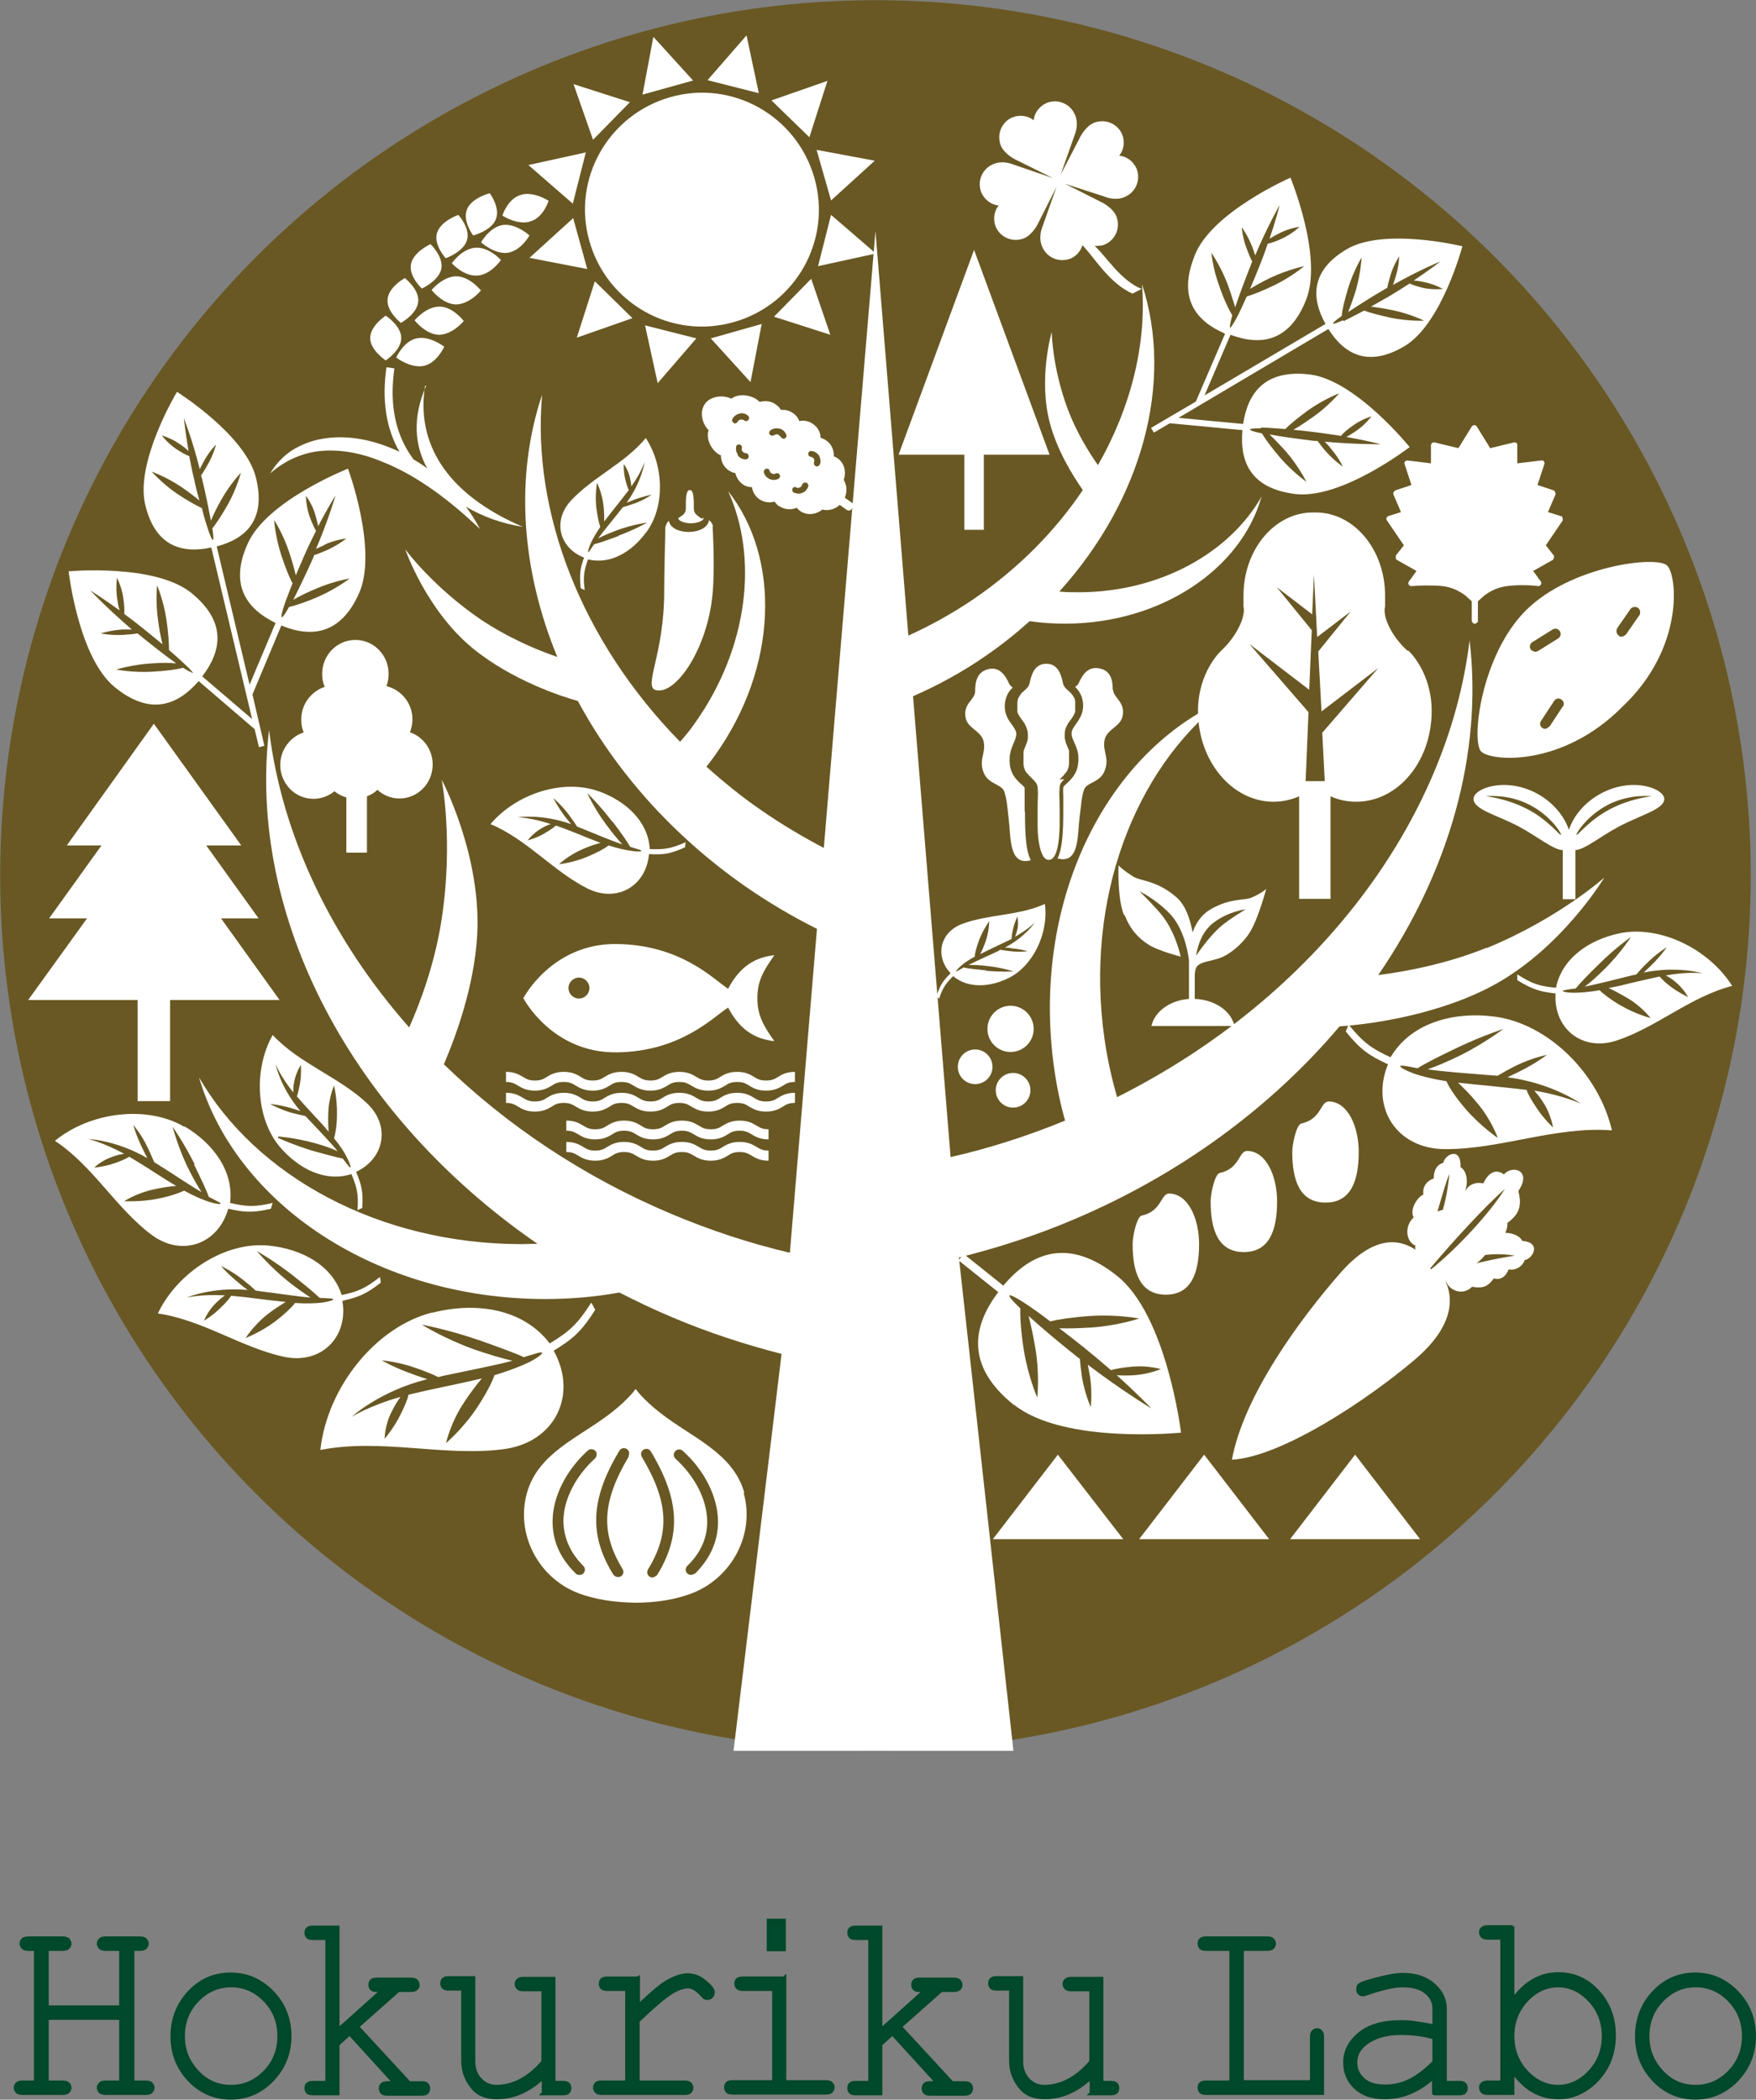 <?xml version="1.0" encoding="UTF-8"?> <svg xmlns="http://www.w3.org/2000/svg" id="_レイヤー_2" data-name="レイヤー 2" viewBox="0 0 48.62 58.14"><rect x="0" y="0" width="48.62" height="58.14" fill="#808080" stroke="none"/><defs><style> .cls-1 { fill: #00492c; stroke: #00482b; stroke-miterlimit: 10; stroke-width: .1px; } .cls-2 { fill: #695823; stroke: #695823; stroke-width: .29px; } .cls-3 { fill: #fff; stroke-width: 0px; } </style></defs><g id="_デザイン" data-name="デザイン"><g><circle class="cls-2" cx="24.24" cy="24.24" r="24.09"></circle><path class="cls-3" d="m41.17,26.24c-1.11.45-2.23.66-3.01.76,1.96-2.86,2.9-6.13,2.53-9.27-.6,4.98-4.22,9.87-9.76,12.65-.15-.52-.27-1.06-.35-1.62-.55-3.86.83-7.45,3.28-9.36-3.3,1.49-5.32,5.66-4.67,10.2.07.49.17.97.3,1.43-1.05.43-2.11.77-3.17,1.01l-1.04-12.76c.68-.3,1.35-.66,2-1.11.44-.3.85-.63,1.23-.97.33.05.67.07,1.02.07,2.64-.02,4.84-1.52,5.4-3.52-.88,1.55-2.8,2.64-5.04,2.65-.19,0-.38,0-.56-.02,2.29-2.53,3.18-5.79,2.29-8.51.13,1.65-.3,3.4-1.22,5.01-.26-.37-.6-.92-.84-1.56-.43-1.16-.44-2.13-.44-2.13,0,0-.38,1.3-.05,2.53.2.75.62,1.43.91,1.85-.76,1.13-1.77,2.16-3.01,3.01-.59.4-1.2.74-1.82,1.02l-.91-11.2-1.43,17.08c-.59-.31-1.18-.66-1.74-1.05-.54-.37-1.04-.78-1.51-1.2.08-.1.16-.21.24-.32,1.74-2.44,1.82-5.46.36-7.31.84,1.84.56,4.33-.91,6.41-.13.19-.27.36-.42.53-2.73-2.79-4.11-6.35-3.82-9.61-.76,2.27-.58,4.83.42,7.26-.56-.19-1.36-.53-2.11-1.03-1.35-.92-2.1-1.95-2.1-1.95,0,0,.58,1.69,1.88,2.75,1.08.88,2.46,1.33,2.9,1.45,1.04,1.93,2.6,3.71,4.63,5.13.65.45,1.31.84,1.99,1.18l-.75,8.97c-1.1-.26-2.2-.62-3.29-1.08-2.44-1.03-4.56-2.46-6.29-4.14.35-.82.83-2.15.92-3.53.14-2.24-.98-4.35-.98-4.35,0,0,.33,1.69,0,3.85-.18,1.2-.58,2.29-.9,3.01-2.17-2.46-3.53-5.34-3.88-8.24-.61,5.17,2.28,10.68,7.43,14.23-.14,0-.29.01-.43.01-3.96,0-7.37-1.89-8.94-4.62,1.03,3.52,4.93,6.14,9.59,6.14.7,0,1.39-.06,2.05-.18.47.24.95.47,1.45.68,1.01.43,2.03.76,3.04,1.02l-1.33,10.99h7.75l-1.51-13.66c1.05-.26,2.11-.6,3.15-1.04,3.01-1.27,5.52-3.15,7.39-5.36.6-.04,2.52-.24,4.15-1.08,1.97-1.02,3.18-3.04,3.18-3.04,0,0-1.26,1.13-3.25,1.95Z"></path><path class="cls-3" d="m9.73,32.51c.15.36.2.55.17,1,.05-.03.08-.04.13-.06.03-.45-.02-.64-.17-1,.8-.38.96-1.3.28-1.92-.78-.72-1.85-1.08-2.59-1.87-.54.96-.46,2.32.2,3.1.53.62,1.27.98,1.98.75Zm-2.03-1.04s.46.03,1,.18c.26.07.49.15.65.23-.2-.25-.51-.57-.84-.92-.02-.02-.04-.04-.06-.06-.11-.02-.24-.05-.39-.09-.33-.1-.58-.24-.58-.24,0,0,.27.02.6.12.09.03.17.05.24.08-.56-.66-.69-1.3-.69-1.3,0,0,.14.34.49.78,0-.08,0-.19.03-.31.05-.26.18-.45.18-.45,0,0,.02.24-.02.49-.03.17-.06.3-.09.38.14.16.3.34.47.52.15.16.29.31.41.46-.01-.14-.02-.32-.01-.52.01-.43.16-.76.16-.76,0,0,.09.38.08.81,0,.27-.04.51-.08.65.17.21.29.39.36.54,0,0,0,0,0,0,.08.16.11.26.09.27-.02,0-.09-.09-.21-.25-.16-.03-.46-.11-.82-.21-.53-.16-.97-.36-.97-.36Z"></path><path class="cls-3" d="m17.9,14.73c.51-.69.49-1.83-.02-2.6-.58.7-1.45,1.07-2.06,1.72-.53.56-.34,1.32.35,1.59-.11.31-.13.47-.09.85.04.02.07.03.11.05-.05-.37-.02-.54.09-.85.61.15,1.21-.2,1.61-.75Zm-.77.11c-.3.11-.54.2-.68.23-.1.14-.15.23-.16.22-.02,0,0-.09.06-.23,0,0,0,0,0,0,.05-.12.15-.29.27-.47-.04-.11-.08-.31-.11-.54-.04-.36.02-.68.02-.68,0,0,.14.27.18.63.02.16.02.32.02.44.1-.13.2-.26.32-.41.13-.16.25-.32.36-.46-.03-.06-.07-.17-.1-.31-.05-.21-.04-.41-.04-.41,0,0,.12.15.17.37.02.1.04.19.04.25.27-.38.37-.68.37-.68,0,0-.08.55-.5,1.13.06-.02.13-.05.2-.08.27-.1.49-.14.49-.14,0,0-.19.14-.47.24-.12.04-.23.08-.32.1-.01.02-.03.04-.04.05-.25.32-.49.6-.65.82.13-.07.32-.15.53-.23.44-.16.83-.21.83-.21,0,0-.35.2-.79.36Z"></path><path class="cls-3" d="m27.95,27.07c.66-.34,1.09-1.24.98-2.04-.72.33-1.55.28-2.28.55-.63.23-.77.9-.33,1.37-.2.2-.29.32-.39.63.03.03.04.05.07.08.1-.31.19-.43.39-.63.42.35,1.03.31,1.56.04Zm-.65-.2c-.28-.03-.5-.05-.62-.08-.13.07-.2.12-.21.11,0-.01.04-.07.13-.15,0,0,0,0,0,0,.09-.08.22-.17.39-.26,0-.1.05-.27.12-.46.11-.29.28-.52.28-.52,0,0,0,.26-.1.56-.05.13-.1.26-.15.35.12-.06.26-.13.41-.2.16-.08.32-.15.46-.22,0-.06.01-.16.04-.28.04-.18.12-.34.12-.34,0,0,.04.17,0,.35-.02.08-.04.16-.07.21.36-.2.55-.39.55-.39,0,0-.27.4-.83.69.06,0,.12,0,.19.02.25.02.44.08.44.08,0,0-.21.03-.46,0-.11-.01-.21-.03-.29-.04-.02,0-.04.02-.05.03-.32.15-.62.28-.83.39.13,0,.31,0,.51.03.41.04.73.15.73.15,0,0-.35.02-.76-.02Z"></path><path class="cls-3" d="m38.51,29.28c-.52-.24-.76-.4-1.17-.91-.03.08-.05.12-.08.19.41.51.65.67,1.17.91-.49,1.2.24,2.34,1.57,2.35,1.54.01,3.06-.64,4.63-.52-.36-1.57-1.77-2.96-3.25-3.15-1.17-.15-2.33.19-2.88,1.13Zm3.21-.86s-.53.42-1.26.79c-.36.18-.68.31-.93.4.46.07,1.11.11,1.81.17.04,0,.08,0,.12.01.14-.08.31-.18.51-.28.45-.22.86-.3.86-.3,0,0-.31.24-.76.46-.12.06-.23.11-.33.16,1.24.16,2.03.73,2.03.73,0,0-.49-.23-1.29-.36.08.09.18.21.27.36.2.32.25.66.25.66,0,0-.26-.24-.46-.55-.14-.21-.24-.38-.27-.49-.31-.04-.65-.07-1.01-.11-.31-.03-.62-.06-.89-.09.15.14.34.33.52.55.41.48.58.98.58.98,0,0-.47-.32-.88-.79-.26-.3-.46-.59-.54-.78-.38-.06-.7-.14-.92-.22,0,0,0,0,0,0-.24-.09-.37-.17-.36-.2.01-.03.18,0,.48.06.2-.13.6-.33,1.1-.57.73-.35,1.4-.56,1.4-.56Z"></path><path class="cls-3" d="m43.07,27.35c-.43-.04-.64-.1-1.06-.37,0,.06,0,.09,0,.16.42.26.63.32,1.06.37-.06.98.75,1.62,1.7,1.3,1.11-.37,2.03-1.21,3.19-1.51-.65-1.03-2-1.68-3.1-1.46-.88.18-1.62.71-1.78,1.52Zm2.09-1.41s-.27.43-.71.87c-.21.21-.41.39-.57.51.35-.07.82-.19,1.34-.32.03,0,.06-.01.09-.02.08-.09.18-.21.3-.32.27-.27.54-.43.54-.43,0,0-.17.25-.44.51-.07.07-.14.13-.2.19.93-.19,1.63.02,1.63.02,0,0-.41-.05-1.02.06.08.04.18.1.28.19.22.18.34.41.34.41,0,0-.24-.11-.47-.28-.15-.11-.26-.22-.32-.29-.23.05-.49.11-.75.17-.23.06-.45.11-.66.15.14.06.32.16.51.27.41.24.65.56.65.56,0,0-.42-.11-.83-.35-.26-.15-.47-.31-.58-.42-.29.05-.54.07-.71.07,0,0,0,0,0,0-.19,0-.31-.03-.31-.05,0-.02.13-.04.36-.07.11-.14.35-.39.65-.68.43-.43.87-.74.87-.74Z"></path><path class="cls-3" d="m16.57,21.91c-.97-.35-2.27.06-2.99.91,1.01.42,1.73,1.3,2.68,1.78.82.41,1.63-.06,1.71-.95.39.02.59,0,1-.19,0-.06,0-.09.02-.14-.41.18-.61.21-1,.19-.04-.75-.64-1.32-1.41-1.6Zm.39.84c.23.3.41.56.49.7.2.06.31.09.31.11,0,.02-.11.03-.28,0,0,0,0,0,0,0-.16-.02-.38-.07-.63-.15-.11.09-.32.2-.58.31-.4.17-.79.21-.79.21,0,0,.26-.25.66-.42.18-.08.36-.14.49-.17-.18-.07-.37-.14-.58-.23-.23-.09-.45-.18-.66-.25-.06.06-.17.13-.32.22-.22.13-.46.19-.46.19,0,0,.14-.19.36-.32.1-.06.2-.11.28-.13-.53-.18-.91-.19-.91-.19,0,0,.66-.1,1.47.19-.05-.06-.1-.13-.16-.2-.21-.28-.33-.52-.33-.52,0,0,.22.18.43.46.09.12.17.24.23.33.03.01.05.02.08.03.45.18.86.36,1.17.46-.12-.13-.28-.32-.44-.54-.34-.45-.53-.88-.53-.88,0,0,.35.34.69.79Z"></path><path class="cls-3" d="m7.42,34.49c-1.18-.11-2.5.73-3.05,1.88,1.24.18,2.3.94,3.49,1.2,1.03.22,1.79-.54,1.62-1.55.44-.1.65-.18,1.06-.5,0-.07-.01-.1-.02-.16-.41.32-.62.41-1.06.5-.26-.82-1.1-1.28-2.03-1.37Zm.68.82c.34.27.62.5.75.63.24.01.37.01.38.04,0,.02-.11.06-.31.09,0,0,0,0,0,0-.18.02-.44.03-.75.01-.1.13-.3.32-.55.51-.4.3-.82.46-.82.46,0,0,.22-.35.61-.66.18-.14.36-.25.5-.34-.22-.02-.46-.05-.71-.08-.29-.04-.56-.07-.8-.09-.05.08-.15.2-.3.34-.21.21-.45.35-.45.35,0,0,.09-.25.31-.47.1-.1.19-.18.27-.23-.64-.04-1.06.06-1.06.06,0,0,.7-.3,1.69-.21-.07-.05-.15-.11-.23-.18-.31-.25-.51-.48-.51-.48,0,0,.3.13.61.38.14.11.26.21.35.3.03,0,.06,0,.09.01.56.07,1.06.15,1.43.18-.17-.11-.4-.27-.65-.47-.5-.41-.84-.82-.84-.82,0,0,.49.28.99.67Z"></path><path class="cls-3" d="m5.1,31.2c-1.02-.6-2.59-.42-3.58.39,1.05.69,1.68,1.85,2.66,2.59.84.64,1.86.28,2.14-.71.44.1.67.12,1.18,0,.02-.06.03-.1.05-.16-.51.12-.74.1-1.18,0,.11-.86-.45-1.64-1.26-2.12Zm.27,1.04c.19.39.35.72.41.9.21.11.34.17.33.19,0,.02-.13.01-.32-.05,0,0,0,0,0,0-.18-.06-.42-.16-.69-.31-.15.07-.41.16-.72.22-.49.1-.94.07-.94.07,0,0,.35-.23.84-.33.22-.05.43-.08.6-.09-.19-.11-.39-.24-.61-.38-.24-.16-.48-.3-.69-.43-.08.05-.23.12-.41.18-.28.1-.56.12-.56.12,0,0,.19-.19.48-.29.13-.05.25-.08.35-.09-.57-.31-.99-.41-.99-.41,0,0,.77.03,1.63.53-.04-.08-.09-.17-.13-.26-.18-.36-.26-.66-.26-.66,0,0,.22.25.39.61.08.16.14.31.19.42.03.02.05.03.08.05.48.3.9.59,1.23.78-.11-.17-.25-.42-.39-.7-.28-.59-.41-1.11-.41-1.11,0,0,.32.46.61,1.04Z"></path><path class="cls-3" d="m11.98,36.34c-1.57.39-2.92,2.07-3.11,3.81,1.68-.33,3.4.19,5.06-.02,1.44-.18,2.08-1.51,1.4-2.73.53-.32.77-.53,1.15-1.13-.04-.08-.06-.12-.11-.2-.38.6-.62.81-1.15,1.13-.71-.94-2-1.17-3.25-.85Zm1.26.76c.56.2,1.03.37,1.26.48.31-.09.49-.16.51-.12.01.03-.11.13-.36.26,0,0,0,0,0,0-.23.11-.56.24-.96.36-.07.21-.25.55-.49.91-.38.57-.85.97-.85.97,0,0,.12-.56.5-1.13.17-.26.35-.49.49-.66-.29.07-.62.14-.95.21-.39.08-.75.16-1.08.24-.02.12-.11.33-.23.57-.18.36-.43.65-.43.65,0,0,0-.37.19-.74.08-.17.17-.31.25-.42-.85.24-1.35.55-1.35.55,0,0,.77-.71,2.09-1.04-.12-.04-.25-.08-.38-.13-.52-.18-.88-.39-.88-.39,0,0,.45.03.97.22.23.08.43.16.59.24.04,0,.08-.02.13-.03.75-.16,1.44-.29,1.93-.42-.27-.06-.64-.17-1.05-.31-.84-.3-1.46-.69-1.46-.69,0,0,.75.14,1.58.43Z"></path><path class="cls-3" d="m38.97,18.02c-.42-.38-.7-.93-.62-1.23v-.3c0-1.27-.86-2.3-1.92-2.3-.01,0-.03,0-.04,0-.01,0-.03,0-.04,0-1.06,0-1.92,1.03-1.92,2.3v.3c.07.3-.21.85-.62,1.23,0,0-.64.58-.64,1.67,0,1.38.94,2.51,2.09,2.51.25,0,.48-.05.71-.15v2.84h.87v-2.84c.22.1.46.15.71.15,1.16,0,2.09-1.12,2.09-2.51,0-1.09-.64-1.67-.64-1.67Zm-2.36,2.26l.07,1.35h-.53l.08-1.91-1.64-1.89,1.66,1.27.07-1.65-.97-1.19.98.75v.05s.05-1.15.05-1.15l.09,1.73.93-.71-.9,1.11.09,1.66,1.57-1.2-1.54,1.78Z"></path><path class="cls-3" d="m9.63,12.98s-2.24.88-2.77,2.07c-.52,1.15-.03,1.81.77,2.2l-.72,1.71-.91-3.83c.81-.21,1.37-.74,1.09-1.89-.28-1.19-2.19-2.39-2.19-2.39,0,0-1.16,1.93-.88,3.12.27,1.15,1.01,1.37,1.83,1.19l1.13,4.75-1.38-1.18c.54-.71.68-1.51-.3-2.31-1.01-.82-3.4-.6-3.4-.6,0,0,.27,2.39,1.28,3.21.98.8,1.74.5,2.32-.17l1.55,1.33.12.5.15-.04-.13-.56h0s0,0,0,0l-.2-.86.8-1.91c.82.34,1.64.26,2.15-.89.53-1.19-.3-3.44-.3-3.44Zm-4.25,5.67s-.13-.04-.31-.16c-.17.05-.49.09-.86.11-.54.03-.99-.06-.99-.06,0,0,.44-.14.98-.17.26-.02.51-.02.68,0-.27-.19-.63-.47-1.01-.78-.02-.02-.04-.04-.07-.05-.11.02-.24.03-.39.04-.34.02-.62-.04-.62-.04,0,0,.27-.09.61-.11.09,0,.17,0,.25,0-.68-.58-1.15-1.08-1.15-1.08,0,0,.34.21.81.55-.03-.09-.05-.21-.07-.35-.04-.3,0-.55,0-.55,0,0,.12.23.17.53.03.2.04.37.03.47.18.13.37.28.57.44.17.14.34.28.49.4-.04-.17-.09-.39-.12-.64-.08-.54-.03-.99-.03-.99,0,0,.18.42.26.96.05.34.07.65.07.83.21.18.38.34.51.46,0,0,0,0,0,0,.13.13.2.22.19.24Zm.19-4.59c-.15-.07-.4-.21-.67-.39-.42-.29-.7-.61-.7-.61,0,0,.4.14.83.43.19.13.36.26.49.37-.05-.18-.1-.37-.14-.57-.06-.23-.1-.46-.14-.66-.09-.03-.23-.11-.38-.21-.23-.16-.38-.36-.38-.36,0,0,.24.06.47.22.11.07.2.14.27.21-.09-.54-.13-.91-.13-.91,0,0,.24.6.44,1.41.03-.06.07-.13.11-.21.15-.28.34-.47.34-.47,0,0-.06.26-.22.54-.07.12-.13.23-.19.31,0,.03.01.05.02.08.11.45.19.87.25,1.18.06-.15.16-.36.28-.57.25-.45.55-.76.55-.76,0,0-.11.42-.35.86-.17.3-.34.56-.44.68.03.2.04.32.01.32-.02,0-.06-.09-.12-.26,0,0,0,0,0,0-.05-.15-.12-.36-.18-.62Zm3.42,1.02c.31-.14.6-.17.6-.17,0,0-.22.18-.53.32-.14.06-.26.11-.36.14-.01.03-.02.05-.03.08-.2.45-.4.86-.55,1.16.15-.09.37-.2.61-.3.5-.22.95-.29.95-.29,0,0-.36.28-.86.5-.34.15-.65.25-.82.29-.1.19-.18.29-.2.28-.02,0,0-.12.06-.3,0,0,0,0,0,0,.05-.16.14-.38.24-.64-.09-.16-.2-.44-.31-.77-.17-.52-.2-.98-.2-.98,0,0,.25.38.42.9.08.24.14.46.18.63.08-.18.16-.38.25-.58.1-.23.21-.45.31-.65-.05-.08-.12-.24-.19-.43-.09-.29-.09-.54-.09-.54,0,0,.16.2.25.49.04.13.07.25.09.35.27-.52.48-.85.48-.85,0,0-.19.66-.54,1.48.07-.03.14-.07.22-.1Z"></path><path class="cls-3" d="m31.61,8c-.57-.22-1-.92-1.3-1.19.09,0,.19,0,.28-.04.3-.13.44-.47.32-.78-.09-.22-.36-.37-.43-.4l-.99-.5,1.08.35c.1.04.34.12.58.01.3-.13.44-.47.32-.78-.09-.2-.27-.34-.48-.36.13-.16.16-.39.08-.59-.13-.3-.47-.44-.78-.32-.22.09-.37.36-.4.43l-.52,1,.38-1.08c.04-.1.12-.34.01-.58-.13-.3-.47-.44-.78-.32-.2.09-.34.27-.36.48-.16-.13-.39-.16-.59-.08-.3.13-.44.47-.32.78.09.22.36.37.43.4l1.01.5-1.08-.37c-.1-.04-.34-.12-.58-.01-.3.13-.44.47-.32.78.09.2.27.34.48.36-.13.16-.16.39-.08.59.13.3.47.44.78.32.22-.09.37-.36.4-.43l.5-.99-.38,1.08c-.04.1-.12.34-.01.58.13.3.47.44.78.32.17-.07.28-.21.33-.37.3.3.75,1.07,1.39,1.34"></path><path class="cls-3" d="m43.62,24.9v-1.36c.27-.02.69-.38,1.2-.65.6-.32,1.23-.47,1.26-.75.03-.29-.85-.65-1.75-.17-.5.27-.78.67-.89,1.01-.11-.33-.39-.74-.89-1.01-.9-.48-1.79-.12-1.75.17.03.29.66.43,1.26.75.52.28.94.64,1.21.65v1.36m1.26-2.62c.61-.31,1.2-.23,1.2-.23,0,0-.56.05-1.14.35-.58.3-.91.74-.94.72-.03-.02.28-.53.88-.84Zm-2.25.12c-.58-.3-1.14-.35-1.14-.35,0,0,.59-.08,1.2.23.61.31.91.82.88.84-.03.02-.37-.43-.94-.72Z"></path><polygon class="cls-3" points="7.74 27.69 6.12 25.43 7.16 25.43 5.71 23.41 6.68 23.41 4.26 20.04 1.85 23.41 2.81 23.41 1.36 25.43 2.41 25.43 .78 27.69 3.81 27.69 3.81 30.49 4.71 30.49 4.71 27.69 7.74 27.69"></polygon><polygon class="cls-3" points="29.06 12.59 26.97 6.92 24.88 12.59 26.7 12.59 26.7 14.67 27.24 14.67 27.24 12.59 29.06 12.59"></polygon><path class="cls-3" d="m33.07,7.1c-.46,1.16.04,1.79.85,2.14l-.81,1.88-.75.44h0s0,0,0,0l-.49.29.08.13.44-.26,2.01.19c-.08.88.23,1.62,1.47,1.77,1.28.15,3.16-1.3,3.16-1.3,0,0-1.49-1.85-2.76-2.01-1.24-.15-1.72.5-1.85,1.37l-1.79-.17,4.15-2.46c.44.7,1.1,1.07,2.1.48,1.04-.61,1.61-2.77,1.61-2.77,0,0-2.16-.53-3.2.08-1,.59-.99,1.35-.59,2.07l-3.35,1.98.72-1.68c.83.31,1.63.2,2.09-.96.48-1.19-.43-3.39-.43-3.39,0,0-2.18.95-2.65,2.15Zm1.84,4.74s0,0,0,0c.17,0,.4.02.68.04.12-.13.36-.32.63-.52.44-.31.86-.47.86-.47,0,0-.29.35-.73.66-.2.14-.39.27-.54.35.19.02.4.04.62.07.25.03.49.07.7.1.06-.08.19-.19.35-.3.24-.17.49-.24.49-.24,0,0-.15.21-.39.38-.11.08-.22.14-.3.19.57.1.95.2.95.2,0,0-.68.01-1.55-.07.05.05.11.11.16.18.22.25.34.51.34.51,0,0-.24-.16-.46-.41-.1-.11-.18-.22-.24-.3-.03,0-.06,0-.08,0-.49-.06-.93-.12-1.25-.18.13.12.29.29.47.49.35.41.55.82.55.82,0,0-.37-.26-.72-.66-.24-.28-.43-.54-.51-.68-.21-.04-.33-.08-.33-.11,0-.02.11-.03.3-.03Zm2.27-2.97s0,0,0,0c-.16.07-.26.11-.27.09-.01-.02.08-.1.24-.21.01-.16.08-.45.18-.78.15-.48.37-.84.37-.84,0,0-.02.42-.16.91-.07.23-.15.44-.21.6.26-.17.61-.4,1.01-.63.02-.01.05-.03.07-.04.02-.1.05-.22.09-.35.09-.3.24-.52.24-.52,0,0,0,.26-.1.57-.02.08-.05.15-.07.22.72-.41,1.31-.65,1.31-.65,0,0-.29.23-.74.53.09,0,.2.02.33.05.27.06.48.18.48.18,0,0-.24.03-.51-.02-.18-.04-.33-.09-.41-.13-.17.11-.36.23-.56.35-.18.1-.35.2-.51.29.16.02.37.05.6.1.49.1.87.29.87.29,0,0-.42.02-.92-.08-.31-.07-.59-.14-.74-.2-.23.12-.42.22-.56.29Zm-2.43-1.79c.34-.81.68-1.4.68-1.4,0,0-.09.38-.28.93.08-.05.19-.11.31-.17.27-.13.52-.16.52-.16,0,0-.18.18-.45.31-.18.09-.34.14-.43.16-.07.21-.15.43-.25.67-.08.2-.16.4-.24.58.15-.09.34-.2.57-.31.49-.23.93-.32.93-.32,0,0-.34.29-.83.53-.31.15-.59.26-.76.31-.11.25-.21.46-.29.61,0,0,0,0,0,0-.09.16-.15.26-.17.25-.02,0,0-.13.06-.34-.09-.14-.23-.43-.35-.78-.19-.5-.23-.95-.23-.95,0,0,.26.37.45.87.09.25.16.47.21.64.1-.31.26-.73.44-1.19.01-.03.02-.05.03-.08-.05-.09-.1-.22-.15-.35-.12-.31-.14-.6-.14-.6,0,0,.17.23.29.54.03.08.06.16.08.23Z"></path><g><path class="cls-3" d="m21.21,29.92c-.16,0-.24-.04-.33-.1-.1-.06-.23-.14-.47-.14s-.37.08-.47.14c-.09.06-.17.1-.33.1s-.23-.04-.33-.1c-.1-.06-.23-.14-.47-.14s-.37.08-.47.14c-.09.06-.17.1-.33.1s-.23-.04-.33-.1c-.1-.06-.23-.14-.47-.14s-.37.08-.47.14c-.09.06-.17.1-.33.1s-.24-.04-.33-.1c-.1-.06-.23-.14-.47-.14s-.37.08-.47.14c-.09.06-.17.1-.33.1s-.23-.04-.33-.1c-.1-.06-.23-.14-.47-.14v.28c.16,0,.23.04.33.1.1.06.23.14.47.14s.37-.08.47-.14c.09-.06.17-.1.33-.1s.23.04.33.1c.1.06.23.14.47.14s.37-.08.47-.14c.09-.06.17-.1.33-.1s.23.04.33.1c.1.06.23.14.47.14s.37-.08.47-.14c.09-.06.17-.1.33-.1s.23.04.33.1c.1.06.23.14.47.14s.37-.08.47-.14c.09-.06.17-.1.33-.1s.24.04.33.1c.1.06.23.14.47.14s.37-.08.47-.14c.09-.06.17-.1.33-.1v-.28c-.24,0-.37.08-.47.14-.09.06-.17.1-.33.1Z"></path><path class="cls-3" d="m21.21,30.5c-.16,0-.24-.04-.33-.1-.1-.06-.23-.14-.47-.14s-.37.08-.47.14c-.09.06-.17.1-.33.1s-.23-.04-.33-.1c-.1-.06-.23-.14-.47-.14s-.37.08-.47.14c-.09.06-.17.1-.33.1s-.23-.04-.33-.1c-.1-.06-.23-.14-.47-.14s-.37.08-.47.14c-.09.06-.17.1-.33.1s-.24-.04-.33-.1c-.1-.06-.23-.14-.47-.14s-.37.08-.47.14c-.09.06-.17.1-.33.1s-.23-.04-.33-.1c-.1-.06-.23-.14-.47-.14v.28c.16,0,.23.04.33.1.1.06.23.14.47.14s.37-.08.47-.14c.09-.06.17-.1.33-.1s.23.04.33.1c.1.06.23.14.47.14s.37-.08.47-.14c.09-.06.17-.1.33-.1s.23.04.33.1c.1.06.23.14.47.14s.37-.08.47-.14c.09-.06.17-.1.33-.1s.23.04.33.1c.1.06.23.14.47.14s.37-.08.47-.14c.09-.06.17-.1.33-.1s.24.04.33.1c.1.06.23.14.47.14s.37-.08.47-.14c.09-.06.17-.1.33-.1v-.28c-.24,0-.37.08-.47.14-.09.06-.17.1-.33.1Z"></path></g><g><path class="cls-3" d="m20.31,8.92c1.72-.48,2.73-2.27,2.24-3.99s-2.27-2.73-3.99-2.24-2.73,2.27-2.24,3.99,2.27,2.73,3.99,2.24Z"></path><polygon class="cls-3" points="18.09 1.02 17.79 2.62 19.19 2.23 18.09 1.02"></polygon><polygon class="cls-3" points="17.44 2.83 15.88 2.33 16.42 3.87 17.44 2.83"></polygon><polygon class="cls-3" points="16.22 4.22 14.63 4.57 15.86 5.64 16.22 4.22"></polygon><polygon class="cls-3" points="15.87 6.04 14.66 7.14 16.26 7.45 15.87 6.04"></polygon><polygon class="cls-3" points="15.97 9.35 17.51 8.81 16.47 7.79 15.97 9.35"></polygon><polygon class="cls-3" points="18.21 10.61 19.28 9.37 17.86 9.01 18.21 10.61"></polygon><polygon class="cls-3" points="20.78 10.58 21.09 8.97 19.68 9.37 20.78 10.58"></polygon><polygon class="cls-3" points="22.46 7.72 21.43 8.77 22.99 9.27 22.46 7.72"></polygon><polygon class="cls-3" points="23.01 5.95 22.65 7.37 24.25 7.02 23.01 5.95"></polygon><polygon class="cls-3" points="22.61 4.15 23.01 5.55 24.22 4.45 22.61 4.15"></polygon><polygon class="cls-3" points="22.91 2.24 21.36 2.78 22.41 3.8 22.91 2.24"></polygon><polygon class="cls-3" points="20.67 .98 19.59 2.22 21.01 2.58 20.67 .98"></polygon></g><path class="cls-3" d="m11.35,20.28c.04-.11.07-.23.07-.36,0-.45-.31-.82-.72-.92.04-.11.06-.22.06-.34,0-.52-.41-.94-.92-.94s-.92.42-.92.94c0,.13.02.25.07.36-.37.12-.65.48-.65.9,0,.13.02.25.07.36-.37.12-.65.48-.65.9,0,.52.41.94.92.94.22,0,.42-.08.58-.21.1.08.21.14.33.17v1.53h.57v-1.56c.11-.04.21-.1.29-.18.16.15.38.24.61.24.51,0,.92-.42.92-.94,0-.42-.27-.78-.65-.9Z"></path><path class="cls-3" d="m28.08,38.9c1.38,1.1,4.62.77,4.62.77,0,0-.39-3.24-1.77-4.34-1.34-1.07-2.37-.66-3.15.27l-1.1-.88-.14.18,1.1.88c-.73.96-.9,2.06.44,3.13Zm.27-1.5c-.08-.5-.11-.94-.1-1.17-.21-.2-.32-.33-.3-.36.02-.02.15.04.37.18,0,0,0,0,0,0,.2.13.46.31.76.54.24-.06.65-.12,1.11-.15.74-.05,1.35.07,1.35.07,0,0-.59.2-1.33.25-.34.02-.65.03-.88.02.21.16.44.34.68.53.27.22.52.43.75.63.13-.04.36-.08.63-.1.41-.03.75.07.75.07,0,0-.32.14-.73.17-.19.01-.36.01-.49,0,.59.53.96.92.96.92,0,0-.8-.48-1.76-1.21.02.1.04.21.06.33.07.45.02.84.02.84,0,0-.16-.35-.24-.81-.03-.2-.05-.38-.06-.52-.03-.02-.06-.05-.09-.07-.53-.42-1-.82-1.33-1.12.06.23.13.55.19.91.12.73.05,1.35.05,1.35,0,0-.25-.57-.37-1.3Z"></path><path class="cls-3" d="m31.14,25.34c.14.37.36.63.68.83.26.16.87.32.87.32,0,0-.12-.62-.49-1.11-.19-.25-.65-.7-.65-.7,0,0,.43.2.84.62.36.38.49.97.53,1.29v1.07c-.53.04-.95.35-1.04.75h2.3c-.09-.42-.55-.73-1.1-.75v-.66s0-.17.07-.25.25-.12.25-.12h0c.12-.03.25-.06.37-.1.26-.09.62-.37.84-.72.24-.4.45-1.2.45-1.2,0,0-.11.12-.42.25-.19.08-.58,0-1.14.33-.25.15-.4.4-.48.63-.06-.34-.18-.73-.43-.96-.54-.48-1-.46-1.2-.58-.31-.19-.42-.32-.42-.32,0,0-.04.9.15,1.38Zm1.98,1.11c.05-.31.18-.67.48-.9.42-.32.89-.37.89-.37,0,0-.52.31-.73.51-.25.23-.49.55-.64.77Z"></path><path class="cls-3" d="m33.2,34.45c0,.77-.2,1.4-.92,1.4s-.92-.63-.92-1.4c0-.24.12-.76.25-.79.57-.12.52-.62.77-.61.51.01.82.68.82,1.4Z"></path><path class="cls-3" d="m37.62,31.9c0,.77-.2,1.4-.92,1.4s-.92-.63-.92-1.4c0-.24.12-.76.25-.79.57-.12.52-.62.77-.61.51.01.82.68.82,1.4Z"></path><path class="cls-3" d="m35.36,33.27c0,.77-.2,1.4-.92,1.4s-.92-.63-.92-1.4c0-.24.12-.76.25-.79.57-.12.52-.62.77-.61.51.01.82.68.82,1.4Z"></path><g><path class="cls-3" d="m13.73,6.07c.13-.32-.17-.72-.17-.72,0,0-.51.13-.63.45-.13.32.17.72.17.72,0,0,.51-.13.63-.45Z"></path><path class="cls-3" d="m14.41,5.4c-.36.11-.5.57-.5.57,0,0,.43.28.78.16.36-.11.5-.57.5-.57,0,0-.43-.28-.78-.16Z"></path><path class="cls-3" d="m13.92,6.23c-.37.06-.6.48-.6.48,0,0,.37.34.74.29.37-.06.6-.48.6-.48,0,0-.37-.34-.74-.29Z"></path><path class="cls-3" d="m13.87,7.2s-.33-.37-.71-.34c-.38.03-.65.43-.65.43,0,0,.33.37.71.34.37-.02.65-.43.65-.43Z"></path><path class="cls-3" d="m13.32,8.05s-.3-.39-.68-.4c-.38,0-.69.38-.69.38,0,0,.3.39.67.4.38,0,.69-.38.69-.38Z"></path><path class="cls-3" d="m12.84,8.89s-.3-.4-.67-.4c-.38,0-.69.38-.69.38,0,0,.3.39.67.4.38,0,.69-.38.69-.38Z"></path><path class="cls-3" d="m11.53,9.37c-.36.08-.56.53-.56.53,0,0,.4.31.77.23.36-.08.56-.53.56-.53,0,0-.4-.31-.76-.23Z"></path><path class="cls-3" d="m12.93,6.65c.1-.33-.24-.7-.24-.7,0,0-.49.17-.59.5-.1.33.24.7.24.7,0,0,.49-.17.59-.5Z"></path><path class="cls-3" d="m12.22,7.44c.06-.34-.3-.68-.3-.68,0,0-.47.21-.54.55-.07.34.3.68.3.68,0,0,.47-.21.54-.55Z"></path><path class="cls-3" d="m11.1,8.94s.45-.24.48-.59c.03-.34-.37-.65-.37-.65,0,0-.45.24-.48.59-.03.34.37.65.37.65Z"></path><path class="cls-3" d="m10.68,9.98s.43-.28.43-.62-.43-.62-.43-.62c0,0-.43.28-.43.62s.43.62.43.62Z"></path><path class="cls-3" d="m11.8,10.68c-.39.89-.32,1.66.03,2.29-.12-.09-.25-.17-.38-.25-.63-.84-.63-1.8-.53-2.52l-.22-.03c-.13.92-.01,1.69.36,2.34-.1-.05-.2-.09-.3-.13-.56-.22-1.2-.34-1.83-.23-.31.05-.61.17-.86.33-.25.17-.45.39-.59.63.43-.38.95-.6,1.5-.63.54-.03,1.09.09,1.59.3.51.2.99.48,1.44.8.45.32.87.68,1.28,1.07-.11-.21-.24-.42-.39-.62.47.28,1.01.47,1.58.56-2.17-.93-2.96-2.36-2.71-3.91Z"></path></g><path class="cls-3" d="m21.44,26.45c-.66.07-1.02.44-1.28.93-.4-.26-1.3-1.22-3.09-1.24-1.79-.02-2.58,1.5-2.58,1.5,0,0,.79,1.52,2.58,1.5,1.79-.02,2.69-.99,3.09-1.24.26.49.62.86,1.28.93-.31-.44-.47-.72-.47-1.19s.16-.75.47-1.19Zm-5.41,1.2c-.16,0-.29-.13-.29-.29s.13-.29.29-.29.29.13.29.29-.13.29-.29.29Z"></path><path class="cls-3" d="m42.16,34.39c-.05-.16-.29-.26-.48-.25.04-.09.06-.18.06-.28.31-.23.41-.45.3-.88.39-.58-.17-.73-.4-.46-.36-.27-.57.25-.57.25,0,0-.35-.1-.51.23,0,0,0,0,0,0,.1-.27.06-.57-.12-.68.02-.58-.43-.36-.48-.12-.29.08-.26.43-.26.43,0,0-.34.1-.29.45-.16.06-.39.41-.27.63-.29.28-.18.7.05.78-.06.21.26.33.26.33-.51-.51-1.3-.75-2.33.42-1.14,1.3-2.69,3.42-3.01,5.18,1.38-.08,3.74-1.65,5.05-2.76,1.12-.95,1.14-1.78.76-2.37,0,0-.08.21.13.21.06.2.43.41.71.13.36.07.47-.06.6-.23.3.09.41-.25.41-.25,0,0,.31.07.45-.26.21-.03.48-.48-.07-.53Zm-.48-1.49c-.42.69-1.36,1.69-2.06,2.25,0-.01-.02-.02-.02-.03.65-.77,1.51-1.71,2.09-2.22Zm-1.55-.38c-.02.18-.06.56-.18.98-.03.01-.12.03-.15.05.13-.45.25-.87.33-1.04Zm.75,2.46c.09-.06.17-.14.24-.23.27-.03.53-.03.82.02-.26.04-.65.11-1.06.21Z"></path><path class="cls-3" d="m20.61,41.34c-.31-1.11-1.45-1.53-2.32-2.21-.16-.12-.53-.44-.69-.67h0s0,0,0,0c0,0,0,0,0,0h0c-.16.23-.53.55-.69.67-.88.68-2.01,1.1-2.32,2.21-.32,1.14.32,2.35,1.41,2.77.49.19,1.04.26,1.59.27h0s0,0,0,0,0,0,0,0h0c.55,0,1.11-.08,1.59-.27,1.09-.43,1.73-1.64,1.41-2.77Zm-5.01.76c0,.46.18.89.55,1.26.06.06.06.15,0,.21-.03.03-.07.04-.11.04s-.07-.01-.1-.04c-.44-.43-.65-.92-.64-1.47.01-.67.38-1.39.97-1.93.06-.06.15-.05.21,0,.06.06.05.15,0,.21-.54.49-.87,1.13-.88,1.72Zm1.81-1.77c-.74,1.24-.79,2.11-.17,3.12.04.07.02.16-.05.2-.02.01-.05.02-.08.02-.05,0-.1-.03-.13-.07-.68-1.1-.63-2.1.17-3.43.04-.07.13-.09.2-.05.07.04.09.13.05.2Zm.79,3.28s-.08.07-.13.07c-.03,0-.05,0-.08-.02-.07-.04-.09-.13-.05-.2.62-1.01.57-1.88-.17-3.12-.04-.07-.02-.16.05-.2.07-.04.16-.02.2.05.8,1.33.85,2.33.17,3.43Zm1.04-.04s-.07.04-.1.04-.08-.01-.11-.04c-.06-.06-.06-.15,0-.21.38-.37.56-.79.55-1.25-.01-.59-.34-1.23-.88-1.72-.06-.06-.06-.15,0-.21.06-.06.15-.06.21,0,.6.54.96,1.27.97,1.93.01.55-.21,1.04-.64,1.47Z"></path><g><path class="cls-3" d="m30.81,19.12c0-.24-.03-.54-.36-.61-.33-.07-.48.18-.58.4-.02.05-.06.08-.1.11.11.11.22.27.22.53,0,.22-.11.37-.2.5-.08.11-.12.18-.12.26,0,.1.04.17.08.26.06.14.14.31.1.58-.03.28-.2.44-.31.54-.04.04-.1.09-.1.11-.01.12,0,.16,0,.26,0,.08,0,.18,0,.37h0c0,.24,0,.59-.04.89-.01.09-.04.29-.12.45.61.17.55-.64.61-1.13.06-.44.05-.53.12-.76.07-.23.46-.2.58-.55.13-.35-.06-.51-.01-.82.05-.32.43-.37.5-.67.09-.41-.26-.51-.26-.75Z"></path><path class="cls-3" d="m29.34,21.58s.03-.03.05-.05c0,0,.01-.01.02-.02,0,0,.01-.01.02-.02,0,0,.02-.02.03-.03,0,0,0-.01.01-.02.01-.01.03-.03.04-.04,0,0,0,0,0,0,0-.01.02-.03.03-.04,0,0,0-.01.01-.02,0-.01.01-.03.02-.04,0,0,0-.01,0-.02,0-.01.01-.03.02-.04,0,0,0-.01,0-.02,0-.02.01-.05.01-.07,0,0,0,0,0,0,0-.02,0-.04,0-.07,0,0,0-.01,0-.02,0-.01,0-.03,0-.04,0,0,0-.01,0-.02,0-.01,0-.02,0-.04,0,0,0-.01,0-.02,0-.01,0-.02,0-.03,0,0,0-.01,0-.02,0-.01,0-.02,0-.03,0,0,0-.01,0-.02,0-.01,0-.02,0-.03,0,0,0,0,0-.01,0-.01,0-.02-.01-.04,0,0,0,0,0,0-.03-.08-.07-.15-.09-.23,0,0,0,0,0,0,0-.01,0-.03-.01-.04,0,0,0,0,0,0,0-.01,0-.03-.01-.05,0,0,0,0,0,0,0-.02,0-.03,0-.05,0-.02,0-.03,0-.05,0-.08.01-.16.05-.22,0-.02.02-.04.03-.06,0,0,0,0,0-.01,0,0,.01-.02.02-.03,0,0,0,0,0,0,.05-.07.1-.13.14-.2,0,0,0,0,0,0,0-.01.01-.02.02-.04,0,0,0,0,0,0,0-.01.01-.03.02-.04,0,0,0,0,0,0,0-.01.01-.03.01-.04,0,0,0,0,0-.01,0-.01,0-.02,0-.04,0,0,0,0,0-.01,0-.02,0-.03,0-.05,0-.03,0-.05,0-.08,0,0,0-.01,0-.02,0-.02,0-.03,0-.04,0,0,0-.02,0-.02,0-.01,0-.02-.01-.04,0,0,0-.01,0-.02,0-.01,0-.02-.01-.03,0,0,0-.01-.01-.02,0,0-.01-.02-.02-.03,0,0,0-.01-.01-.02,0,0-.01-.02-.02-.03,0,0,0,0-.01-.01,0,0-.02-.02-.02-.03,0,0,0,0,0,0-.1-.1-.21-.16-.23-.29-.05-.24-.14-.53-.46-.53s-.41.29-.46.53c-.02.11-.11.18-.2.26h0s0,0,0,0c-.01,0-.02.02-.03.03,0,0,0,0,0,0,0,0-.02.02-.02.03,0,0,0,0-.01.01,0,0-.01.02-.02.03,0,0,0,.01-.01.02,0,0-.01.02-.02.03,0,0,0,.01-.01.02,0,0-.01.02-.01.03,0,0,0,.01,0,.02,0,.01,0,.02-.01.04,0,0,0,.02,0,.02,0,.01,0,.03,0,.04,0,0,0,.01,0,.02,0,.02,0,.05,0,.08,0,.02,0,.03,0,.05,0,0,0,0,0,.01,0,.01,0,.02,0,.04,0,0,0,0,0,.01,0,.02,0,.03.01.04,0,0,0,0,0,0,0,.01.01.03.02.04,0,0,0,0,0,0,0,.01.01.02.02.04,0,0,0,0,0,0,.04.07.09.13.14.2,0,0,0,0,0,0,0,0,.01.02.02.03,0,0,0,0,0,.01.01.02.02.04.03.06.03.07.05.14.05.22,0,.02,0,.03,0,.05h0s0,.03,0,.05c0,0,0,0,0,0,0,.02,0,.03-.01.05,0,0,0,0,0,0,0,.02,0,.03-.01.05,0,0,0,0,0,0-.03.08-.06.15-.09.23,0,0,0,0,0,0,0,.01,0,.02-.01.04,0,0,0,0,0,.01,0,.01,0,.02,0,.03,0,0,0,.01,0,.02,0,.01,0,.02,0,.03,0,0,0,.01,0,.02,0,.01,0,.02,0,.03,0,0,0,.01,0,.02,0,.01,0,.02,0,.03,0,0,0,.01,0,.02,0,.01,0,.03,0,.04,0,0,0,.01,0,.02,0,.02,0,.04,0,.07,0,.03,0,.05.01.07,0,0,0,.01,0,.02,0,.02,0,.03.02.04,0,0,0,.01,0,.02,0,.01.01.03.02.04,0,0,0,.01.01.02,0,.01.02.03.03.04,0,0,0,0,0,0,.01.02.02.03.04.04,0,0,0,.01.01.02,0,0,.02.02.03.03,0,0,.01.01.02.02,0,0,.01.01.02.02.02.02.03.03.05.05h0c.07.07.12.13.13.22.02.24,0,.2,0,.65,0,.04,0,.08,0,.12h0s0,.04,0,.06c0,0,0,0,0,0,0,.04,0,.08,0,.12,0,0,0,0,0,0,0,.02,0,.04,0,.06,0,0,0,0,0,0,0,.02,0,.04,0,.06,0,0,0,0,0,0,0,.24.03.51.09.69,0,0,0,0,0,0h0c.05.15.11.25.22.25.23,0,.29-.5.3-.94,0,0,0,0,0,0,0-.02,0-.04,0-.06,0,0,0,0,0,0,0-.02,0-.04,0-.06,0,0,0,0,0,0,0-.04,0-.08,0-.12,0,0,0,0,0,0,0-.02,0-.04,0-.06h0s0-.08,0-.12c0-.44-.02-.41,0-.65,0-.09.06-.16.13-.22Z"></path><path class="cls-3" d="m28.37,22.46h0c0-.2,0-.31,0-.38,0-.1,0-.13,0-.26,0-.02-.05-.07-.1-.11-.11-.1-.28-.26-.31-.54-.03-.27.04-.44.1-.58.04-.09.07-.16.08-.26,0-.08-.04-.15-.12-.26-.09-.12-.2-.28-.2-.5,0-.27.11-.43.22-.53-.04-.03-.08-.07-.1-.11-.1-.22-.26-.48-.58-.4s-.36.37-.36.61c0,.24-.35.34-.26.75.06.29.45.35.5.67.05.32-.14.47-.01.82.13.35.51.32.58.55.07.23.07.32.12.76.06.48,0,1.3.61,1.13-.08-.16-.11-.36-.12-.45-.04-.3-.04-.65-.04-.88Z"></path></g><g><path class="cls-3" d="m19.42,14.36s0,0,0,0c0,0,0,0,0,0,0,0,0,0,0,0,0,0,0,0,0,0,0,0,0,0-.01-.01,0,0,0,0,0,0-.02-.02-.05-.03-.08-.06h0c-.06-.04-.12-.1-.12-.21,0-.21.01-.51-.11-.51s-.11.3-.11.51c0,.1-.05.16-.11.2h0s-.06.04-.09.06c0,0,0,0,0,0,0,0,0,0-.01,0,0,0,0,0,0,0,0,0,0,0,0,0,0,0,0,0,0,0,0,0,0,0,0,0,0,0,0,0,0,.01,0,.07.17.14.35.14s.35-.07.35-.14c0,0,0,0,0-.01Z"></path><path class="cls-3" d="m19.74,14.58s0-.09-.11-.18c-.02.21-.29.33-.56.33s-.52-.11-.55-.31c-.07.07-.1.15-.1.23,0,.21-.03,1.18-.03,1.74,0,1.73-.59,2.63-.23,2.72.55.14,1.43-1.14,1.57-2.67.07-.73,0-1.86,0-1.86Z"></path></g><path class="cls-3" d="m43.21,14.29l-.35-.11.21-.49s0-.09-.05-.11l-.45-.15.19-.58c.02-.06-.03-.11-.08-.1l-.67.08v-.5c.01-.05-.04-.09-.09-.08l-.66.16-.37-.6c-.03-.05-.1-.05-.14,0l-.37.6-.66-.16c-.05-.01-.1.03-.1.08v.5s-.65-.08-.65-.08c-.06,0-.1.05-.08.1l.19.58-.45.15s-.07.06-.05.11l.21.49-.35.11c-.05.02-.07.08-.04.12l.47.69-.22.28s-.02.09.02.12l.55.31-.21.29c-.04.06,0,.13.07.13.21-.02.57-.03.87,0,.45.06.7.33.7.33l.1.09s0,0,0,0v.55s.03.07.07.07h.03s.07-.03.07-.07v-.55s0,0,0,0l.1-.09s.25-.27.7-.33c.3-.04.66-.03.87,0,.07,0,.11-.07.07-.13l-.21-.29.55-.31s.05-.08.02-.12l-.22-.28.47-.69s0-.11-.04-.12Z"></path><path class="cls-3" d="m21.57,14.01c.14.1.33.12.49.05.02.03.05.05.08.08.19.14.44.12.63-.03.16.04.34,0,.48-.13l.21.15s.08.02.11-.02l.05-.07s.02-.08-.02-.11l-.21-.15c.07-.16.06-.35-.03-.49.08-.22.02-.47-.17-.6-.03-.02-.06-.04-.1-.05,0-.17-.06-.34-.21-.44-.05-.04-.11-.06-.16-.08,0-.15-.08-.29-.21-.38-.11-.08-.25-.11-.38-.08-.03-.09-.09-.16-.17-.22-.1-.07-.22-.1-.34-.09-.03-.06-.08-.11-.14-.15-.13-.1-.3-.11-.45-.07-.02-.03-.05-.05-.08-.07-.19-.13-.51-.17-.7-.02-.22-.11-.57-.08-.73.14-.16.22-.08.56.1.73-.08.22.06.52.25.65.03.02.06.04.09.05,0,.16.07.31.21.41.06.04.12.07.19.08.03.12.09.22.19.3.08.06.17.09.27.09.02.13.09.25.2.33.13.09.28.11.43.07.03.05.07.09.12.13Zm.76-.65s.07.06.05.11c-.03.08-.09.15-.17.18-.08.03-.16.02-.23-.01-.03-.02-.05-.05-.04-.08,0-.01,0-.02,0-.03.02-.04.07-.06.11-.03.04.02.07.01.09,0,.03-.01.06-.04.07-.08.01-.04.06-.07.11-.05Zm.35-.73c.04.07.05.16.02.23-.02.04-.06.07-.11.05-.04-.02-.07-.06-.05-.11.01-.04,0-.07,0-.09-.02-.03-.05-.05-.09-.06-.04,0-.08-.05-.07-.09,0,0,0,0,0,0,0-.05.05-.08.1-.07.09.01.16.07.21.14Zm-2.37-.92s-.05-.05-.04-.08c0-.01,0-.02.01-.03.04-.08.12-.13.2-.15.08-.02.16,0,.23.06.04.03.04.08.01.12-.03.04-.08.04-.12.01-.03-.03-.07-.02-.09-.02-.04,0-.07.03-.09.06-.02.04-.07.06-.11.03Zm1.3.38s-.05-.05-.07-.06c-.04-.01-.07,0-.11.02-.04.03-.09.01-.12-.02-.01-.02-.02-.04-.01-.06,0-.02.02-.05.04-.06.07-.05.16-.06.25-.04.08.02.14.08.18.16.02.04,0,.09-.04.11-.04.02-.09,0-.11-.04Zm-1.18.5c-.04-.06-.06-.13-.05-.19,0-.01,0-.02,0-.03.01-.05.06-.07.1-.06.05.01.07.06.06.1-.01.04,0,.07.02.09.02.03.06.05.09.05.05,0,.08.04.08.09,0,.05-.04.08-.09.08-.09,0-.17-.05-.22-.12Zm.87.67c-.08-.04-.13-.1-.15-.18,0-.01,0-.02,0-.03,0-.03.03-.06.06-.07.05-.01.09.01.1.06.01.04.04.06.06.07.03.02.07.02.11,0,.04-.02.09,0,.11.04.02.04,0,.09-.04.11-.08.04-.17.04-.25,0Z"></path><g><path class="cls-3" d="m21.28,31.27c-.16,0-.23-.04-.33-.1-.1-.06-.23-.14-.47-.14s-.37.08-.47.14c-.09.06-.17.1-.33.1s-.23-.04-.33-.1c-.1-.06-.23-.14-.47-.14s-.37.08-.47.14c-.09.06-.17.1-.33.1s-.24-.04-.33-.1c-.1-.06-.23-.14-.47-.14s-.37.08-.47.14c-.09.06-.17.1-.33.1s-.23-.04-.33-.1c-.1-.06-.23-.14-.47-.14v.28c.16,0,.23.04.33.1.1.06.23.14.47.14s.37-.08.47-.14c.09-.06.17-.1.33-.1s.23.04.33.1c.1.06.23.14.47.14s.37-.08.47-.14c.09-.06.17-.1.33-.1s.23.04.33.1c.1.06.23.14.47.14s.37-.08.47-.14c.09-.06.17-.1.33-.1s.23.04.33.1c.1.06.23.14.47.14"></path><path class="cls-3" d="m21.28,31.86c-.16,0-.23-.04-.33-.1-.1-.06-.23-.14-.47-.14s-.37.08-.47.14c-.09.06-.17.1-.33.1s-.23-.04-.33-.1c-.1-.06-.23-.14-.47-.14s-.37.08-.47.14c-.09.06-.17.1-.33.1s-.24-.04-.33-.1c-.1-.06-.23-.14-.47-.14s-.37.08-.47.14c-.09.06-.17.1-.33.1s-.23-.04-.33-.1c-.1-.06-.23-.14-.47-.14v.28c.16,0,.23.04.33.1.1.06.23.14.47.14s.37-.08.47-.14c.09-.06.17-.1.33-.1s.23.04.33.1c.1.06.23.14.47.14s.37-.08.47-.14c.09-.06.17-.1.33-.1s.23.04.33.1c.1.06.23.14.47.14s.37-.08.47-.14c.09-.06.17-.1.33-.1s.23.04.33.1c.1.06.23.14.47.14"></path></g><circle class="cls-3" cx="28.05" cy="30.19" r=".48"></circle><circle class="cls-3" cx="27" cy="29.54" r=".48"></circle><circle class="cls-3" cx="27.98" cy="28.49" r=".64"></circle><polyline class="cls-3" points="31.05 42.62 31.1 42.62 29.29 40.28 27.49 42.62 29.06 42.62"></polyline><polyline class="cls-3" points="39.28 42.62 39.32 42.62 37.52 40.28 35.72 42.62 37.29 42.62"></polyline><polyline class="cls-3" points="33.57 42.62 35.14 42.62 33.34 40.28 31.54 42.62 34.63 42.62"></polyline><path class="cls-3" d="m46.16,15.66c-.28-.28-2.66,0-3.91,1.24-1.25,1.25-1.52,3.63-1.24,3.91s2.26.43,3.91-1.24c1.72-1.62,1.52-3.63,1.24-3.91Zm-3.65,2.39s-.1-.02-.13-.07c-.04-.07-.02-.16.05-.2l.56-.35c.07-.04.16-.02.2.05.04.07.02.16-.05.2l-.56.35s-.05.02-.08.02Zm.76,1.51l-.36.55s-.08.07-.12.07c-.03,0-.06,0-.08-.02-.07-.04-.09-.14-.04-.2l.36-.55c.04-.07.14-.09.2-.04.07.04.09.14.04.2Zm2.11-2.51l-.36.52s-.07.06-.12.06c-.03,0-.06,0-.08-.03-.07-.05-.08-.14-.04-.21l.36-.52c.05-.07.14-.08.21-.04.07.05.08.14.04.21Z"></path></g><g><path class="cls-1" d="m3.35,55.88H1.3v1.78h.42c.07,0,.13.01.16.04s.05.07.05.11-.02.08-.05.11-.08.04-.16.04H.64c-.07,0-.13-.01-.16-.04-.03-.03-.05-.07-.05-.11,0-.05.02-.08.05-.11.03-.03.08-.04.16-.04h.35v-3.69h-.19c-.08,0-.13-.01-.16-.04-.03-.03-.05-.07-.05-.11s.02-.08.05-.11c.03-.03.09-.04.16-.04h.92c.07,0,.13.01.16.04s.05.07.05.11-.02.08-.05.11-.08.04-.16.04h-.42v1.61h2.05v-1.61h-.41c-.07,0-.13-.01-.16-.04-.03-.03-.05-.07-.05-.11s.02-.08.05-.11.08-.04.16-.04h.92c.08,0,.13.01.16.04.03.03.05.07.05.11s-.02.08-.05.11c-.03.03-.09.04-.16.04h-.19v3.69h.35c.07,0,.13.01.16.04.03.03.05.07.05.11s-.02.08-.05.11c-.03.03-.08.04-.16.04h-1.08c-.07,0-.13-.01-.16-.04-.03-.03-.05-.07-.05-.11,0-.05.02-.08.05-.11s.08-.04.16-.04h.41v-1.78Z"></path><path class="cls-1" d="m8.02,56.38c0,.47-.16.87-.48,1.21-.32.33-.7.5-1.15.5s-.84-.17-1.15-.5c-.32-.34-.47-.74-.47-1.21s.16-.88.47-1.21c.32-.34.7-.5,1.15-.5s.83.17,1.15.5c.32.33.48.74.48,1.21Zm-.29,0c0-.39-.13-.72-.39-.99s-.57-.41-.94-.41-.68.14-.94.41-.39.6-.39.99.13.71.39.99.57.41.94.41.68-.14.94-.41.39-.6.39-.99Z"></path><path class="cls-1" d="m9.35,56.59v1.38h-.68c-.07,0-.12-.01-.15-.04s-.04-.07-.04-.11c0-.05.01-.08.04-.11s.08-.04.15-.04h.39v-4h-.39c-.07,0-.12-.01-.15-.04-.03-.03-.04-.07-.04-.11,0-.04.01-.08.04-.11s.08-.04.15-.04h.68v2.85l1.24-1.11h-.15c-.07,0-.12-.01-.15-.04-.03-.03-.04-.07-.04-.11,0-.05.01-.08.04-.11.03-.03.08-.04.15-.04h.93c.07,0,.12.01.15.04.03.03.05.07.05.11,0,.04-.01.08-.05.11-.03.03-.08.04-.15.04h-.34l-1.14,1.01,1.44,1.56h.34c.07,0,.12.01.15.04.03.03.04.07.04.11s-.01.08-.04.11c-.03.03-.08.04-.15.04h-.94c-.07,0-.12-.01-.15-.04s-.04-.07-.04-.11c0-.05.01-.08.04-.11s.08-.04.15-.04h.2l-1.25-1.37-.33.3Z"></path><path class="cls-1" d="m15.05,57.96v-.45c-.4.38-.83.57-1.29.57-.28,0-.5-.08-.65-.25-.19-.22-.29-.47-.29-.76v-2h-.39c-.07,0-.12-.01-.15-.04-.03-.03-.04-.07-.04-.11,0-.04.01-.08.04-.11.03-.03.08-.04.15-.04h.68v2.31c0,.2.06.37.18.5s.27.2.45.2c.47,0,.91-.23,1.3-.69v-2h-.54c-.07,0-.12-.01-.15-.04-.03-.03-.05-.07-.05-.11,0-.04.01-.08.05-.11.03-.03.08-.04.15-.04h.83v2.88h.25c.07,0,.12.01.15.04.03.03.04.07.04.11s-.01.08-.04.11c-.03.03-.08.04-.15.04h-.54Z"></path><path class="cls-1" d="m17.67,54.77v.78c.38-.36.66-.6.85-.7.19-.1.36-.16.52-.16.17,0,.33.06.48.19.15.12.22.22.22.28,0,.05-.01.09-.04.12-.03.03-.07.05-.11.05-.02,0-.04,0-.06-.01-.02,0-.05-.04-.09-.08-.08-.09-.15-.14-.21-.18-.06-.03-.12-.05-.18-.05-.13,0-.28.05-.46.16s-.49.37-.93.79v1.7h1.29c.07,0,.12.01.15.04s.05.07.05.11-.02.08-.05.11-.08.04-.15.04h-2.28c-.07,0-.12-.01-.15-.04-.03-.03-.05-.06-.05-.11,0-.04.01-.08.04-.11.03-.03.08-.04.15-.04h.7v-2.58h-.54c-.07,0-.12-.01-.15-.04s-.04-.07-.04-.11c0-.04.01-.08.04-.11s.08-.04.15-.04h.83Z"></path><path class="cls-1" d="m21.72,54.77v2.88h1.14c.07,0,.12.01.15.04s.05.07.05.11-.02.08-.05.11-.08.04-.15.04h-2.57c-.07,0-.12-.01-.15-.04s-.04-.07-.04-.11c0-.05.01-.08.04-.11s.08-.04.15-.04h1.14v-2.57h-.85c-.07,0-.12-.01-.15-.04-.03-.03-.05-.07-.05-.11,0-.05.01-.08.04-.11s.08-.04.15-.04h1.14Zm-.01-1.59v.8h-.43v-.8h.43Z"></path><path class="cls-1" d="m24.38,56.59v1.38h-.68c-.07,0-.12-.01-.15-.04s-.04-.07-.04-.11c0-.05.01-.08.04-.11s.08-.04.15-.04h.39v-4h-.39c-.07,0-.12-.01-.15-.04-.03-.03-.04-.07-.04-.11,0-.04.01-.08.04-.11s.08-.04.15-.04h.68v2.85l1.24-1.11h-.15c-.07,0-.12-.01-.15-.04-.03-.03-.04-.07-.04-.11,0-.05.01-.08.04-.11.03-.03.08-.04.15-.04h.93c.07,0,.12.01.15.04.03.03.05.07.05.11,0,.04-.01.08-.05.11-.03.03-.08.04-.15.04h-.34l-1.14,1.01,1.44,1.56h.34c.07,0,.12.01.15.04.03.03.04.07.04.11s-.01.08-.04.11c-.03.03-.08.04-.15.04h-.94c-.07,0-.12-.01-.15-.04s-.04-.07-.04-.11c0-.05.01-.08.04-.11s.08-.04.15-.04h.2l-1.25-1.37-.33.3Z"></path><path class="cls-1" d="m30.22,57.96v-.45c-.4.38-.83.57-1.29.57-.28,0-.5-.08-.65-.25-.19-.22-.29-.47-.29-.76v-2h-.39c-.07,0-.12-.01-.15-.04-.03-.03-.04-.07-.04-.11,0-.04.01-.08.04-.11.03-.03.08-.04.15-.04h.68v2.31c0,.2.06.37.18.5s.27.2.45.2c.47,0,.91-.23,1.3-.69v-2h-.54c-.07,0-.12-.01-.15-.04-.03-.03-.05-.07-.05-.11,0-.04.01-.08.05-.11.03-.03.08-.04.15-.04h.83v2.88h.25c.07,0,.12.01.15.04.03.03.04.07.04.11s-.01.08-.04.11c-.03.03-.08.04-.15.04h-.54Z"></path><path class="cls-1" d="m34.39,53.96v3.69h1.93v-1.23c0-.07.01-.13.04-.16.03-.03.06-.05.11-.05.04,0,.08.02.1.05.03.03.04.08.04.16v1.54h-3.21c-.07,0-.12-.01-.15-.04s-.04-.07-.04-.11c0-.05.01-.08.04-.11s.08-.04.15-.04h.69v-3.69h-.69c-.07,0-.12-.01-.15-.04s-.04-.07-.04-.11.01-.08.04-.11.08-.04.15-.04h1.68c.07,0,.12.01.15.04s.05.07.05.11-.02.08-.05.11-.08.04-.15.04h-.69Z"></path><path class="cls-1" d="m39.7,57.96v-.45c-.42.38-.87.57-1.35.57-.35,0-.62-.09-.82-.28s-.29-.42-.29-.69c0-.3.13-.56.39-.78.26-.22.64-.34,1.13-.34.13,0,.28,0,.44.03.16.02.33.05.51.09v-.5c0-.17-.07-.32-.22-.44-.15-.13-.37-.19-.66-.19-.23,0-.54.07-.95.21-.07.02-.12.04-.14.04-.04,0-.07-.01-.1-.04-.03-.03-.04-.07-.04-.11,0-.04.01-.08.03-.1.03-.04.16-.09.39-.15.36-.1.63-.15.82-.15.37,0,.65.1.86.29.21.19.31.41.31.65v2.05h.39c.07,0,.12.01.15.04.03.03.04.07.04.11s-.01.08-.04.11c-.03.03-.08.04-.15.04h-.68Zm0-1.54c-.14-.04-.28-.07-.43-.09s-.31-.03-.48-.03c-.42,0-.75.1-.99.29-.18.14-.27.32-.27.52,0,.19.07.34.21.47.14.13.34.19.6.19s.48-.05.7-.16.44-.28.67-.51v-.68Z"></path><path class="cls-1" d="m41.88,53.34v2.05c.35-.49.77-.73,1.27-.73.42,0,.79.16,1.09.49.3.33.45.73.45,1.21s-.15.89-.46,1.22c-.31.33-.67.5-1.08.5-.51,0-.93-.24-1.27-.73v.61h-.68c-.07,0-.12-.01-.15-.04-.03-.03-.05-.07-.05-.11,0-.05.01-.08.05-.11.03-.03.08-.04.15-.04h.39v-4h-.39c-.07,0-.12-.01-.15-.04-.03-.03-.05-.07-.05-.11,0-.04.01-.08.05-.11.03-.03.08-.04.15-.04h.68Zm2.52,3.04c0-.39-.13-.72-.38-.99-.25-.27-.55-.41-.88-.41s-.63.14-.88.41c-.25.27-.38.6-.38.99s.13.72.38.99c.25.27.55.41.88.41s.63-.14.88-.41c.25-.27.38-.6.38-.99Z"></path><path class="cls-1" d="m48.57,56.38c0,.47-.16.87-.48,1.21-.32.33-.7.5-1.15.5s-.84-.17-1.15-.5c-.32-.34-.47-.74-.47-1.21s.16-.88.47-1.21c.32-.34.7-.5,1.15-.5s.83.17,1.15.5c.32.33.48.74.48,1.21Zm-.29,0c0-.39-.13-.72-.39-.99s-.57-.41-.94-.41-.68.14-.94.41-.39.6-.39.99.13.71.39.99.57.41.94.41.68-.14.94-.41.39-.6.39-.99Z"></path></g></g></svg> 